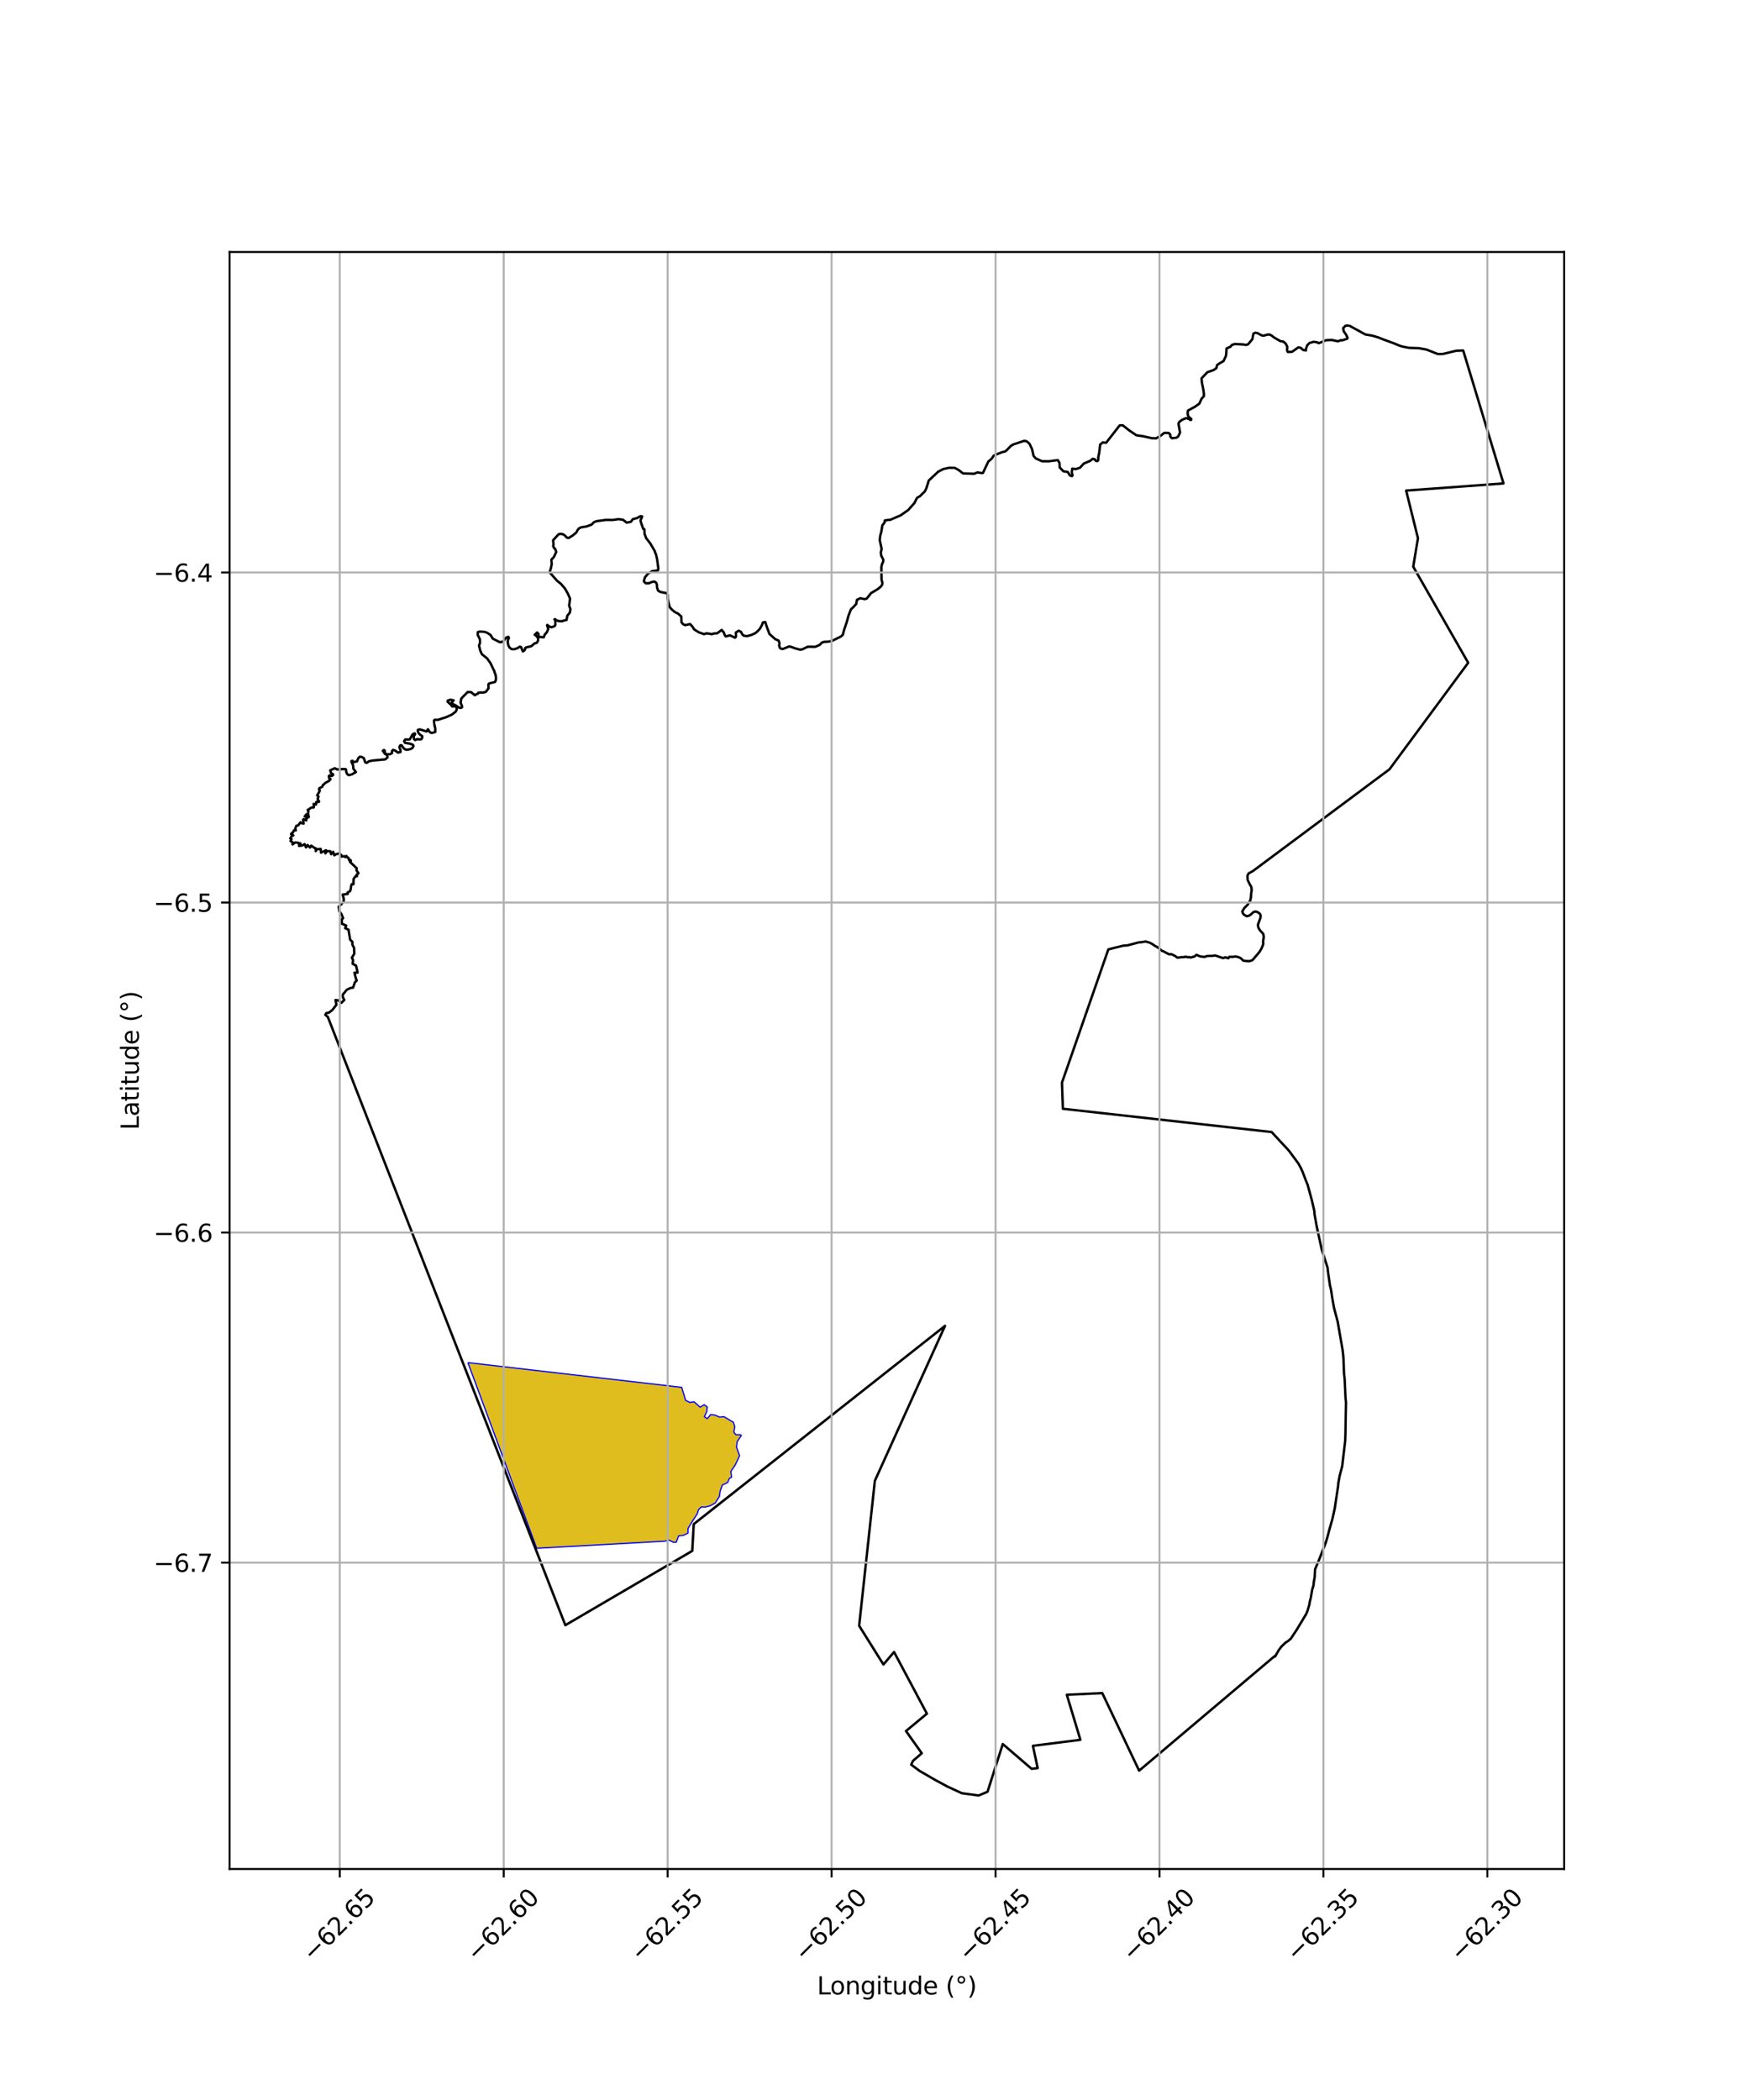 <?xml version="1.0" encoding="utf-8" standalone="no"?>
<!DOCTYPE svg PUBLIC "-//W3C//DTD SVG 1.1//EN"
  "http://www.w3.org/Graphics/SVG/1.1/DTD/svg11.dtd">
<svg xmlns:xlink="http://www.w3.org/1999/xlink" width="720pt" height="864pt" viewBox="0 0 720 864" xmlns="http://www.w3.org/2000/svg" version="1.1">
 <defs>
  <style type="text/css">*{stroke-linejoin: round; stroke-linecap: butt}</style>
 </defs>
 <g id="figure_1">
  <g id="patch_1">
   <path d="M 0 864 
L 720 864 
L 720 0 
L 0 0 
z
" style="fill: #ffffff"/>
  </g>
  <g id="axes_1">
   <g id="patch_2">
    <path d="M 94.459 768.96 
L 643.541 768.96 
L 643.541 103.68 
L 94.459 103.68 
z
" style="fill: #ffffff"/>
   </g>
   <g id="PatchCollection_1">
    <defs>
     <path id="m7b37490f71" d="M 192.506 -303.386 
L 280.477 -293.2 
L 282.092 -287.836 
L 283.877 -286.98 
L 285.528 -287.277 
L 288.058 -285.053 
L 289.689 -286.047 
L 290.981 -285.17 
L 290.793 -283.299 
L 289.808 -281.122 
L 290.986 -280.322 
L 292.351 -281.964 
L 293.923 -281.842 
L 296.164 -280.966 
L 297.835 -281.159 
L 301.786 -278.795 
L 302.319 -276.887 
L 301.904 -274.825 
L 302.74 -273.719 
L 304.639 -273.72 
L 305.019 -273.415 
L 303.312 -270.894 
L 303.02 -268.594 
L 304.29 -265.066 
L 302.539 -261.339 
L 300.689 -258.593 
L 300.984 -256.241 
L 300.01 -255.652 
L 299.426 -254.083 
L 297.185 -253.002 
L 296.31 -250.551 
L 295.982 -248.319 
L 294.295 -245.649 
L 292.221 -244.483 
L 290.147 -243.947 
L 288.554 -243.994 
L 287.397 -242.877 
L 286.819 -241.081 
L 284.844 -238.071 
L 283.061 -235.109 
L 283.058 -233.241 
L 281.177 -232.317 
L 279.247 -232.121 
L 278.187 -229.452 
L 277.126 -229.451 
L 275.243 -230.322 
L 273.498 -229.91 
L 220.819 -226.995 
L 192.506 -303.386 
" style="stroke: #0000ff; stroke-width: 0.5"/>
    </defs>
    <g clip-path="url(#p135217c24d)">
     <use xlink:href="#m7b37490f71" x="0" y="864" style="fill: #e0bd1f; stroke: #0000ff; stroke-width: 0.5"/>
    </g>
   </g>
   <g id="PatchCollection_2">
    <path d="M 555.035 133.92 
L 561.715 137.595 
L 564.625 138.102 
L 566.984 138.802 
L 569.231 139.692 
L 573.443 141.234 
L 575.815 142.224 
L 577.279 142.65 
L 579.775 143.123 
L 583.876 143.264 
L 586.897 143.821 
L 591.551 145.647 
L 593.588 145.639 
L 599.103 144.317 
L 602.001 144.203 
L 618.582 198.902 
L 578.534 201.848 
L 583.382 221.425 
L 581.444 233.148 
L 604.054 272.686 
L 571.676 316.512 
L 515.453 358.399 
L 513.748 359.308 
L 513.24 360.241 
L 513.307 361.995 
L 514.047 363.576 
L 514.851 364.983 
L 514.979 366.258 
L 514.728 367.913 
L 514.672 369.139 
L 514.429 370.398 
L 513.253 372.296 
L 511.969 373.568 
L 511.131 374.979 
L 511.354 375.78 
L 511.885 376.385 
L 512.937 376.955 
L 513.714 376.809 
L 514.443 376.405 
L 515.668 375.28 
L 516.448 375.035 
L 517.257 375.187 
L 518.289 375.879 
L 518.667 376.625 
L 518.618 377.5 
L 517.548 380.442 
L 517.716 381.649 
L 518.33 382.692 
L 519.706 384.185 
L 519.961 385.373 
L 519.658 387.523 
L 519.753 388.317 
L 519.485 389.142 
L 518.974 390.322 
L 518.12 391.733 
L 515.324 395.013 
L 514.117 395.446 
L 512.813 395.404 
L 511.541 395.237 
L 510.394 394.165 
L 509.315 393.72 
L 508.113 393.492 
L 507.346 393.689 
L 505.817 393.65 
L 505.367 394.245 
L 504.165 393.868 
L 503.177 394.194 
L 500.01 393.111 
L 499.607 393.119 
L 499.257 393.243 
L 496.635 393.327 
L 495.568 393.713 
L 494.005 393.519 
L 493.289 393.306 
L 492.295 392.835 
L 491.43 393.557 
L 491.027 393.617 
L 489.937 393.961 
L 489.235 393.746 
L 488.902 393.878 
L 488.186 393.684 
L 487.441 393.666 
L 487.071 393.795 
L 485.881 393.819 
L 484.664 394 
L 484.251 393.935 
L 483.703 393.456 
L 482.116 392.63 
L 480.961 392.592 
L 480.595 392.441 
L 478.559 391.347 
L 478.189 391.272 
L 476.029 389.584 
L 475.27 389.242 
L 474.188 388.46 
L 473.015 387.843 
L 471.37 387.36 
L 469.367 387.666 
L 468.535 387.716 
L 463.819 388.967 
L 462.153 389.071 
L 459.385 389.753 
L 456.001 390.614 
L 436.93 445.426 
L 437.304 456.176 
L 523.179 465.753 
L 530.263 473.381 
L 534.135 478.607 
L 535.195 480.53 
L 535.962 482.214 
L 537.305 485.787 
L 537.991 487.44 
L 539.687 493.65 
L 540.773 498.333 
L 540.841 499.584 
L 541.715 504.497 
L 543.741 513.861 
L 546.231 521.696 
L 546.35 523.132 
L 547.18 528.856 
L 547.617 530.619 
L 548.131 534.024 
L 548.821 537.969 
L 550.374 543.839 
L 552.42 555.646 
L 552.751 558.898 
L 552.959 565.034 
L 553.222 567.292 
L 553.594 575.367 
L 553.779 577.072 
L 553.661 582.701 
L 553.552 589.801 
L 553.45 592.768 
L 552.215 603.234 
L 551.149 607.316 
L 550.624 610.252 
L 550.52 611.49 
L 549.145 620.641 
L 548.182 624.964 
L 546.894 629.492 
L 546.209 632.17 
L 545.426 634.78 
L 542.748 641.613 
L 541.065 645.642 
L 540.888 648.95 
L 540.564 650.73 
L 540.398 652.345 
L 539.89 653.927 
L 539.291 657.389 
L 538.833 659.237 
L 538.745 660.053 
L 537.948 662.723 
L 537.38 664.095 
L 533.467 670.583 
L 531.103 674.155 
L 529.971 675.141 
L 528.801 675.899 
L 527.158 677.494 
L 526.062 679.019 
L 524.585 681.575 
L 524.416 681.38 
L 468.672 728.501 
L 453.512 696.597 
L 438.917 697.275 
L 444.504 715.809 
L 424.97 718.29 
L 426.928 727.451 
L 424.428 727.739 
L 412.573 717.557 
L 406.301 737.178 
L 402.643 738.72 
L 395.744 737.781 
L 389.801 735.044 
L 384.595 732.226 
L 378.336 728.596 
L 374.903 726.035 
L 375.616 724.475 
L 379.253 721.352 
L 372.747 712.2 
L 381.357 705.053 
L 367.84 679.683 
L 363.464 684.825 
L 353.479 668.885 
L 359.942 609.247 
L 388.809 545.495 
L 285.429 627.057 
L 284.819 638.078 
L 232.602 668.648 
L 134.864 418.368 
L 133.844 417.526 
L 134.242 416.822 
L 135.321 416.645 
L 136.758 415.518 
L 138.416 413.365 
L 138.041 411.431 
L 139.269 411.627 
L 140.451 412.611 
L 141.648 411.42 
L 141.045 410.281 
L 141.024 409.224 
L 142.686 407.206 
L 144.28 406.473 
L 145.266 406.336 
L 146.005 404.163 
L 146.733 403.457 
L 146.392 402.428 
L 145.814 400.2 
L 147.105 400.182 
L 147.002 399.521 
L 146.48 397.28 
L 145.105 396.548 
L 145.243 395.033 
L 144.787 394.008 
L 145.762 392.391 
L 145.669 389.956 
L 144.984 388.689 
L 144.962 387.456 
L 144.062 386.623 
L 143.383 382.507 
L 141.998 381.861 
L 142.451 380.81 
L 140.652 380.038 
L 140.656 378.2 
L 141.161 377.747 
L 140.523 376.157 
L 139.638 374.95 
L 139.359 373.033 
L 140.262 372.21 
L 141.427 370.795 
L 141.419 369.712 
L 140.976 368.067 
L 143.067 367.777 
L 143.008 367.185 
L 143.938 366.711 
L 144.237 366.113 
L 144.47 364.499 
L 144.729 363.754 
L 145.418 363.797 
L 145.48 361.573 
L 146.372 360.425 
L 146.864 360.514 
L 146.77 359.842 
L 147.494 359.274 
L 146.662 358.082 
L 146.742 357.203 
L 143.975 354.601 
L 144.357 354.25 
L 144.189 353.801 
L 143.624 353.825 
L 143.305 352.855 
L 142.598 352.628 
L 142.541 352.179 
L 142.016 352.63 
L 141.804 352.265 
L 140.487 352.446 
L 140.491 351.844 
L 139.63 351.095 
L 138.272 351.451 
L 137.529 351.91 
L 137.101 350.467 
L 136.228 351.431 
L 135.929 350.241 
L 134.585 350.171 
L 133.875 351.091 
L 134.113 349.816 
L 132.063 350.803 
L 131.955 349.28 
L 130.323 349.413 
L 129.915 350.178 
L 129.919 349.033 
L 129.458 348.913 
L 128.05 347.936 
L 127.535 348.703 
L 126.57 347.654 
L 125.914 348.646 
L 125.328 347.316 
L 124.329 347.856 
L 123.024 348.049 
L 123.623 346.996 
L 122.937 347.225 
L 122.779 346.753 
L 121.498 346.598 
L 120.35 347.423 
L 120.465 346.612 
L 119.528 346.026 
L 119.969 345.242 
L 119.418 344.937 
L 120.014 344.025 
L 120.669 343.689 
L 119.745 343.205 
L 120.028 342.772 
L 120.442 342.584 
L 120.997 341.579 
L 121.718 341.63 
L 121.495 340.832 
L 121.947 339.737 
L 122.701 339.567 
L 123.623 338.318 
L 123.836 338.576 
L 124.929 338.867 
L 124.706 337.244 
L 124.946 337.033 
L 126.008 337.545 
L 126.078 336.563 
L 126.579 336.392 
L 125.358 335.903 
L 126.136 334.993 
L 127.053 336.149 
L 126.741 334.588 
L 126.911 333.919 
L 126.577 333.244 
L 127.281 332.87 
L 127.825 332.385 
L 128.614 332.195 
L 128.95 332.291 
L 129.117 332.088 
L 129.063 330.728 
L 129.879 331.065 
L 130.092 330.867 
L 130.057 330.072 
L 130.524 329.755 
L 130.871 329.959 
L 131.218 329.909 
L 131.23 329.577 
L 130.956 329.292 
L 130.692 328.586 
L 131.058 327.787 
L 130.835 327.463 
L 130.475 327.26 
L 131.48 325.555 
L 131.563 325.126 
L 131.289 325.005 
L 131.366 324.313 
L 132.607 323.678 
L 132.876 322.919 
L 133.256 322.731 
L 133.83 322.113 
L 135.382 321.278 
L 135.96 320.622 
L 135.847 320.335 
L 135.494 320.392 
L 135.273 319.369 
L 135.537 319.044 
L 136.509 319.261 
L 137.094 318.762 
L 136.915 318.46 
L 136.179 318.054 
L 135.85 316.949 
L 137.741 316.076 
L 138.75 316.584 
L 140.661 316.431 
L 142.201 316.448 
L 142.424 316.754 
L 142.431 317.547 
L 142.784 318.392 
L 143.423 318.93 
L 144.687 318.642 
L 146.431 317.641 
L 145.414 316.33 
L 145.26 314.844 
L 144.608 313.504 
L 144.633 313.096 
L 145.05 313.032 
L 145.43 313.59 
L 146.909 313.232 
L 147.344 312.057 
L 147.972 311.363 
L 148.821 311.421 
L 149.698 311.932 
L 150.246 313.621 
L 150.776 313.858 
L 151.114 313.732 
L 151.835 313.195 
L 153.441 312.891 
L 158.528 312.423 
L 159.451 311.597 
L 159.332 310.861 
L 158.926 310.43 
L 158.41 310.213 
L 157.517 308.908 
L 157.956 308.551 
L 158.326 308.875 
L 158.232 309.556 
L 158.736 310.139 
L 159.205 310.303 
L 160.411 310.323 
L 161.267 309.868 
L 161.286 308.989 
L 161.74 308.484 
L 162.754 308.907 
L 163.683 309.628 
L 164.749 309.428 
L 164.819 308.694 
L 164.397 307.681 
L 164.392 307.153 
L 164.742 306.613 
L 165.24 306.637 
L 165.943 307.73 
L 166.869 308.435 
L 167.887 308.426 
L 168.93 308.167 
L 169.653 307.761 
L 170.148 306.955 
L 169.862 306.411 
L 168.725 305.987 
L 166.615 305.592 
L 166.266 304.982 
L 166.668 304.3 
L 167.179 304.226 
L 168.148 304.284 
L 168.612 304.157 
L 169.769 302.101 
L 170.611 301.716 
L 170.785 302.075 
L 170.228 302.885 
L 170.309 304.065 
L 170.81 304.485 
L 171.559 304.12 
L 172.46 304.189 
L 173.321 304.138 
L 173.686 303.646 
L 173.754 302.897 
L 173.017 302.393 
L 172.233 301.662 
L 171.87 300.809 
L 171.904 300.311 
L 172.718 300.078 
L 175.463 300.923 
L 175.77 300.759 
L 176.01 300.051 
L 176.262 300.272 
L 176.609 300.969 
L 177.351 301.532 
L 177.95 301.513 
L 179.099 301.126 
L 179.063 299.457 
L 178.847 298.973 
L 178.871 298.651 
L 178.687 298.116 
L 178.547 296.468 
L 178.854 296.128 
L 180.144 296.173 
L 183.525 295.082 
L 185.96 293.98 
L 187.526 292.746 
L 187.916 291.858 
L 187.881 291.247 
L 187.599 290.811 
L 186.876 290.512 
L 186.112 290.682 
L 185.625 290.065 
L 184.169 288.713 
L 184.173 288.267 
L 185.412 287.841 
L 185.854 288.032 
L 186.642 288.113 
L 185.852 288.982 
L 186.356 289.736 
L 187.307 290.134 
L 188.847 291.134 
L 189.498 291.282 
L 190.052 291.062 
L 190.104 290.657 
L 189.497 289.062 
L 189.785 287.446 
L 190.472 286.669 
L 192.435 284.7 
L 193.809 284.766 
L 195.355 286.031 
L 195.923 285.663 
L 196.595 285.419 
L 196.795 285.015 
L 197.589 284.901 
L 198.826 284.944 
L 199.891 284.648 
L 201.008 283.167 
L 200.927 281.546 
L 201.339 281.166 
L 203.618 280.604 
L 203.937 279.978 
L 204.062 279.393 
L 204.029 278.4 
L 203.802 277.341 
L 203.512 276.769 
L 203.413 276.23 
L 201.811 272.872 
L 200.442 270.931 
L 198.257 269.15 
L 197.583 267.664 
L 197.077 265.573 
L 197.491 264.523 
L 197.455 263.018 
L 196.536 261.199 
L 196.608 260.063 
L 197.268 259.846 
L 199.208 259.935 
L 200.344 260.292 
L 201.801 261.227 
L 202.75 262.769 
L 205.535 264.166 
L 206.291 264.172 
L 207.164 263.745 
L 207.966 262.602 
L 208.609 262.14 
L 209.173 262.016 
L 209.377 262.53 
L 208.953 263.269 
L 208.914 264.503 
L 209.182 265.573 
L 209.619 266.416 
L 210.466 267.071 
L 211.571 267.118 
L 212.873 266.682 
L 213.881 266.063 
L 214.376 266.229 
L 215.116 268.018 
L 215.702 267.637 
L 216.037 267.161 
L 216.036 266.661 
L 216.499 266.364 
L 218.57 265.87 
L 219.917 264.731 
L 220.854 264.453 
L 221.377 263.565 
L 221.388 262.602 
L 220.561 261.471 
L 219.98 261.162 
L 220.968 260.214 
L 221.567 260.842 
L 221.554 261.581 
L 221.728 262.012 
L 223.72 262.209 
L 224.118 261.091 
L 225.029 260.068 
L 225.569 258.759 
L 225.059 257.244 
L 225.206 257.104 
L 225.786 257.659 
L 226.909 258.068 
L 227.873 257.747 
L 228.299 257.472 
L 228.497 257.008 
L 228.465 255.345 
L 228.121 254.799 
L 228.445 254.749 
L 228.806 255.174 
L 229.833 255.53 
L 231.311 255.6 
L 231.763 255.372 
L 233.103 255.047 
L 233.395 253.368 
L 234.453 252.037 
L 234.692 250.625 
L 234.161 249.189 
L 234.536 246.283 
L 233.56 244.102 
L 232.474 242.182 
L 230.78 240.217 
L 229.187 238.928 
L 226.138 235.472 
L 226.678 233.673 
L 227.006 232.034 
L 226.835 230.294 
L 227.823 229.27 
L 228.857 227.083 
L 228.411 225.811 
L 228.003 225.564 
L 227.58 224.598 
L 227.729 224.142 
L 227.577 222.246 
L 229.214 220.464 
L 229.893 219.769 
L 230.804 219.633 
L 231.734 219.854 
L 232.488 220.404 
L 233.136 221.115 
L 233.56 221.321 
L 234.027 221.317 
L 235.648 220.297 
L 237.139 219.063 
L 237.563 218.191 
L 238.14 217.457 
L 238.941 217 
L 241.307 216.594 
L 243.116 215.956 
L 243.533 215.717 
L 244.176 215.004 
L 244.568 214.751 
L 245.464 214.424 
L 249.245 213.906 
L 252.092 213.924 
L 254.441 213.596 
L 256.289 213.818 
L 257.853 215.044 
L 259.594 214.663 
L 260.309 213.633 
L 262.215 213.098 
L 263.455 212.374 
L 264.179 212.451 
L 263.941 213.187 
L 263.536 213.951 
L 263.622 214.661 
L 264.639 217.616 
L 265.134 217.749 
L 265.187 219.646 
L 265.866 221.425 
L 267.602 223.676 
L 269.255 226.508 
L 269.938 228.262 
L 270.35 230.114 
L 270.863 233.915 
L 270.672 234.699 
L 268.291 235.008 
L 266.634 236.002 
L 265.386 237.47 
L 264.951 238.859 
L 264.995 239.336 
L 265.697 239.956 
L 267.111 239.95 
L 267.979 239.506 
L 269.211 239.252 
L 270 239.772 
L 270.29 240.629 
L 270.299 241.606 
L 270.713 242.94 
L 271.509 243.474 
L 272.908 243.821 
L 274.3 244.018 
L 274.728 244.801 
L 274.7 246.246 
L 275.201 248.567 
L 275.633 249.93 
L 276.599 250.944 
L 277.712 251.843 
L 278.983 252.471 
L 280.313 253.64 
L 280.369 255.972 
L 280.959 256.712 
L 281.757 257.194 
L 282.685 257.049 
L 283.89 256.735 
L 284.828 257.715 
L 285.568 258.933 
L 287.506 260.156 
L 289.72 260.918 
L 290.581 260.572 
L 291.914 260.723 
L 292.806 260.942 
L 293.688 260.632 
L 295.056 260.564 
L 296.923 259.185 
L 297.762 260.196 
L 298.296 261.529 
L 298.647 261.833 
L 300.341 261.405 
L 302.41 262.364 
L 302.749 262.066 
L 302.82 261.604 
L 302.745 260.261 
L 303.918 259.49 
L 304.9 259.983 
L 305.303 260.851 
L 305.962 261.529 
L 307.342 261.736 
L 309.181 261.221 
L 310.498 260.623 
L 311.297 260.084 
L 312.632 258.707 
L 313.563 257.015 
L 313.854 256.099 
L 314.851 255.924 
L 315.426 257.72 
L 316.562 260.829 
L 319.031 263.021 
L 320.34 263.547 
L 320.713 264.659 
L 320.551 265.584 
L 320.832 266.49 
L 321.158 266.84 
L 322.094 267.019 
L 324.696 265.957 
L 325.612 266.178 
L 326.935 266.69 
L 329.219 267.307 
L 330.145 267.129 
L 332.283 266.099 
L 335.487 266.105 
L 337.187 265.359 
L 338.18 264.378 
L 339.007 264.096 
L 340.872 263.98 
L 342.243 263.723 
L 345.946 261.9 
L 346.725 261.209 
L 346.841 260.862 
L 347.263 259.215 
L 348.327 256.104 
L 349.137 253.176 
L 350.096 250.719 
L 351.065 249.807 
L 352.271 248.485 
L 352.591 246.785 
L 353.967 246.113 
L 355.766 246.527 
L 356.623 246.248 
L 358.369 244.038 
L 361.148 242.364 
L 362.249 241.47 
L 362.858 240.753 
L 363.077 239.878 
L 362.694 238.533 
L 362.618 233.329 
L 362.917 231.978 
L 363.376 231.148 
L 363.416 230.247 
L 362.549 228.59 
L 362.394 227.227 
L 362.736 225.88 
L 361.946 222.182 
L 362.169 220.303 
L 362.575 218.93 
L 363.034 216.12 
L 363.915 215.039 
L 364.047 214.143 
L 365.744 213.859 
L 366.211 213.896 
L 370.537 212.033 
L 373.68 209.836 
L 376.206 206.962 
L 377.309 204.814 
L 378.476 204.161 
L 380.516 202.157 
L 381.144 200.861 
L 382.124 197.69 
L 385.992 194.074 
L 388.127 192.974 
L 390.466 192.465 
L 392.79 192.49 
L 394.393 193.367 
L 396.22 194.77 
L 400.827 194.917 
L 402.118 194.349 
L 403.957 194.644 
L 404.412 194.589 
L 406.615 189.911 
L 408.025 188.688 
L 408.822 187.485 
L 409.648 187.064 
L 412.273 186.047 
L 413.612 185.724 
L 414.294 185.116 
L 415.97 183.401 
L 416.77 182.91 
L 421.275 181.399 
L 422.205 181.469 
L 422.967 182.002 
L 423.629 182.682 
L 424.617 184.809 
L 425.228 187.545 
L 426.139 188.593 
L 428.723 189.758 
L 431.439 189.791 
L 435.198 189.294 
L 435.9 190.438 
L 435.981 192.315 
L 437.525 193.913 
L 439.3 194.181 
L 440.209 195.629 
L 441.034 195.901 
L 441.284 195.562 
L 440.947 194.222 
L 441.174 192.795 
L 442.558 193.017 
L 444.329 192.446 
L 445.917 190.705 
L 448.496 189.621 
L 449.593 188.75 
L 450.519 189.012 
L 450.682 189.443 
L 451.061 189.699 
L 451.492 189.699 
L 451.826 189.393 
L 451.88 188.024 
L 452.264 186.173 
L 452.643 182.91 
L 453.738 182.011 
L 455.096 182.175 
L 460.639 175.05 
L 461.901 174.96 
L 464.477 176.999 
L 467.528 179.075 
L 470.272 179.475 
L 473.87 180.281 
L 475.688 180.345 
L 477.616 179.204 
L 479.003 178.096 
L 480.803 178.134 
L 481.458 178.755 
L 481.538 179.665 
L 482.162 180.301 
L 483.956 180.1 
L 484.726 179.611 
L 485.509 177.941 
L 484.85 174.292 
L 485.266 173.515 
L 486.342 172.727 
L 488.017 172.002 
L 489.312 172.448 
L 489.637 172.763 
L 490.038 172.755 
L 490.126 172.369 
L 489.071 171.524 
L 488.696 170.687 
L 488.645 169.755 
L 488.796 168.886 
L 491.578 167.385 
L 493.448 166.063 
L 494.393 163.992 
L 495.303 163.006 
L 495.321 162.084 
L 495.069 160.228 
L 494.511 157.506 
L 494.337 155.672 
L 496.744 153.136 
L 499.325 152.247 
L 500.428 151.48 
L 500.764 150.188 
L 501.854 149.436 
L 503.412 148.529 
L 504.372 146.448 
L 504.508 145.55 
L 504.628 143.384 
L 506.274 142.625 
L 506.84 141.908 
L 508.071 141.525 
L 511.283 141.706 
L 512.64 141.916 
L 513.501 141.643 
L 515.253 139.556 
L 515.69 137.265 
L 516.474 136.879 
L 517.352 137.042 
L 518.947 137.919 
L 519.811 138.13 
L 521.543 137.65 
L 522.461 137.664 
L 523.259 138.114 
L 523.968 138.701 
L 526.706 140.324 
L 528.05 140.564 
L 529.032 141.452 
L 529.626 142.687 
L 529.522 144.01 
L 529.643 144.449 
L 529.882 144.818 
L 531.611 144.731 
L 534.173 142.906 
L 535.067 143.047 
L 536.09 143.956 
L 537.314 144.203 
L 537.257 143.748 
L 537.828 142.055 
L 538.784 141.105 
L 540.497 140.618 
L 541.843 140.814 
L 542.62 141.195 
L 545.556 139.979 
L 547.865 139.859 
L 550.472 140.425 
L 551.698 139.944 
L 552.14 140.052 
L 554.258 139.368 
L 554.426 138.978 
L 553.856 137.747 
L 552.804 136.242 
L 552.649 134.945 
L 553.618 133.999 
L 555.035 133.92 
L 555.035 133.92 
" clip-path="url(#p135217c24d)" style="fill: none; stroke: #000000"/>
   </g>
   <g id="matplotlib.axis_1">
    <g id="xtick_1">
     <g id="line2d_1">
      <path d="M 139.792 768.96 
L 139.792 103.68 
" clip-path="url(#p135217c24d)" style="fill: none; stroke: #b0b0b0; stroke-width: 0.8; stroke-linecap: square"/>
     </g>
     <g id="line2d_2">
      <defs>
       <path id="m63344f38e0" d="M 0 0 
L 0 3.5 
" style="stroke: #000000; stroke-width: 0.8"/>
      </defs>
      <g>
       <use xlink:href="#m63344f38e0" x="139.792" y="768.96" style="stroke: #000000; stroke-width: 0.8"/>
      </g>
     </g>
     <g id="text_1">
      <!-- −62.65 -->
      <g transform="translate(128.659 807.501) rotate(-45) scale(0.1 -0.1)">
       <defs>
        <path id="DejaVuSans-2212" d="M 678 2272 
L 4684 2272 
L 4684 1741 
L 678 1741 
L 678 2272 
z
" transform="scale(0.016)"/>
        <path id="DejaVuSans-36" d="M 2113 2584 
Q 1688 2584 1439 2293 
Q 1191 2003 1191 1497 
Q 1191 994 1439 701 
Q 1688 409 2113 409 
Q 2538 409 2786 701 
Q 3034 994 3034 1497 
Q 3034 2003 2786 2293 
Q 2538 2584 2113 2584 
z
M 3366 4563 
L 3366 3988 
Q 3128 4100 2886 4159 
Q 2644 4219 2406 4219 
Q 1781 4219 1451 3797 
Q 1122 3375 1075 2522 
Q 1259 2794 1537 2939 
Q 1816 3084 2150 3084 
Q 2853 3084 3261 2657 
Q 3669 2231 3669 1497 
Q 3669 778 3244 343 
Q 2819 -91 2113 -91 
Q 1303 -91 875 529 
Q 447 1150 447 2328 
Q 447 3434 972 4092 
Q 1497 4750 2381 4750 
Q 2619 4750 2861 4703 
Q 3103 4656 3366 4563 
z
" transform="scale(0.016)"/>
        <path id="DejaVuSans-32" d="M 1228 531 
L 3431 531 
L 3431 0 
L 469 0 
L 469 531 
Q 828 903 1448 1529 
Q 2069 2156 2228 2338 
Q 2531 2678 2651 2914 
Q 2772 3150 2772 3378 
Q 2772 3750 2511 3984 
Q 2250 4219 1831 4219 
Q 1534 4219 1204 4116 
Q 875 4013 500 3803 
L 500 4441 
Q 881 4594 1212 4672 
Q 1544 4750 1819 4750 
Q 2544 4750 2975 4387 
Q 3406 4025 3406 3419 
Q 3406 3131 3298 2873 
Q 3191 2616 2906 2266 
Q 2828 2175 2409 1742 
Q 1991 1309 1228 531 
z
" transform="scale(0.016)"/>
        <path id="DejaVuSans-2e" d="M 684 794 
L 1344 794 
L 1344 0 
L 684 0 
L 684 794 
z
" transform="scale(0.016)"/>
        <path id="DejaVuSans-35" d="M 691 4666 
L 3169 4666 
L 3169 4134 
L 1269 4134 
L 1269 2991 
Q 1406 3038 1543 3061 
Q 1681 3084 1819 3084 
Q 2600 3084 3056 2656 
Q 3513 2228 3513 1497 
Q 3513 744 3044 326 
Q 2575 -91 1722 -91 
Q 1428 -91 1123 -41 
Q 819 9 494 109 
L 494 744 
Q 775 591 1075 516 
Q 1375 441 1709 441 
Q 2250 441 2565 725 
Q 2881 1009 2881 1497 
Q 2881 1984 2565 2268 
Q 2250 2553 1709 2553 
Q 1456 2553 1204 2497 
Q 953 2441 691 2322 
L 691 4666 
z
" transform="scale(0.016)"/>
       </defs>
       <use xlink:href="#DejaVuSans-2212"/>
       <use xlink:href="#DejaVuSans-36" transform="translate(83.789 0)"/>
       <use xlink:href="#DejaVuSans-32" transform="translate(147.412 0)"/>
       <use xlink:href="#DejaVuSans-2e" transform="translate(211.035 0)"/>
       <use xlink:href="#DejaVuSans-36" transform="translate(242.822 0)"/>
       <use xlink:href="#DejaVuSans-35" transform="translate(306.445 0)"/>
      </g>
     </g>
    </g>
    <g id="xtick_2">
     <g id="line2d_3">
      <path d="M 207.242 768.96 
L 207.242 103.68 
" clip-path="url(#p135217c24d)" style="fill: none; stroke: #b0b0b0; stroke-width: 0.8; stroke-linecap: square"/>
     </g>
     <g id="line2d_4">
      <g>
       <use xlink:href="#m63344f38e0" x="207.242" y="768.96" style="stroke: #000000; stroke-width: 0.8"/>
      </g>
     </g>
     <g id="text_2">
      <!-- −62.60 -->
      <g transform="translate(196.109 807.501) rotate(-45) scale(0.1 -0.1)">
       <defs>
        <path id="DejaVuSans-30" d="M 2034 4250 
Q 1547 4250 1301 3770 
Q 1056 3291 1056 2328 
Q 1056 1369 1301 889 
Q 1547 409 2034 409 
Q 2525 409 2770 889 
Q 3016 1369 3016 2328 
Q 3016 3291 2770 3770 
Q 2525 4250 2034 4250 
z
M 2034 4750 
Q 2819 4750 3233 4129 
Q 3647 3509 3647 2328 
Q 3647 1150 3233 529 
Q 2819 -91 2034 -91 
Q 1250 -91 836 529 
Q 422 1150 422 2328 
Q 422 3509 836 4129 
Q 1250 4750 2034 4750 
z
" transform="scale(0.016)"/>
       </defs>
       <use xlink:href="#DejaVuSans-2212"/>
       <use xlink:href="#DejaVuSans-36" transform="translate(83.789 0)"/>
       <use xlink:href="#DejaVuSans-32" transform="translate(147.412 0)"/>
       <use xlink:href="#DejaVuSans-2e" transform="translate(211.035 0)"/>
       <use xlink:href="#DejaVuSans-36" transform="translate(242.822 0)"/>
       <use xlink:href="#DejaVuSans-30" transform="translate(306.445 0)"/>
      </g>
     </g>
    </g>
    <g id="xtick_3">
     <g id="line2d_5">
      <path d="M 274.692 768.96 
L 274.692 103.68 
" clip-path="url(#p135217c24d)" style="fill: none; stroke: #b0b0b0; stroke-width: 0.8; stroke-linecap: square"/>
     </g>
     <g id="line2d_6">
      <g>
       <use xlink:href="#m63344f38e0" x="274.692" y="768.96" style="stroke: #000000; stroke-width: 0.8"/>
      </g>
     </g>
     <g id="text_3">
      <!-- −62.55 -->
      <g transform="translate(263.559 807.501) rotate(-45) scale(0.1 -0.1)">
       <use xlink:href="#DejaVuSans-2212"/>
       <use xlink:href="#DejaVuSans-36" transform="translate(83.789 0)"/>
       <use xlink:href="#DejaVuSans-32" transform="translate(147.412 0)"/>
       <use xlink:href="#DejaVuSans-2e" transform="translate(211.035 0)"/>
       <use xlink:href="#DejaVuSans-35" transform="translate(242.822 0)"/>
       <use xlink:href="#DejaVuSans-35" transform="translate(306.445 0)"/>
      </g>
     </g>
    </g>
    <g id="xtick_4">
     <g id="line2d_7">
      <path d="M 342.142 768.96 
L 342.142 103.68 
" clip-path="url(#p135217c24d)" style="fill: none; stroke: #b0b0b0; stroke-width: 0.8; stroke-linecap: square"/>
     </g>
     <g id="line2d_8">
      <g>
       <use xlink:href="#m63344f38e0" x="342.142" y="768.96" style="stroke: #000000; stroke-width: 0.8"/>
      </g>
     </g>
     <g id="text_4">
      <!-- −62.50 -->
      <g transform="translate(331.009 807.501) rotate(-45) scale(0.1 -0.1)">
       <use xlink:href="#DejaVuSans-2212"/>
       <use xlink:href="#DejaVuSans-36" transform="translate(83.789 0)"/>
       <use xlink:href="#DejaVuSans-32" transform="translate(147.412 0)"/>
       <use xlink:href="#DejaVuSans-2e" transform="translate(211.035 0)"/>
       <use xlink:href="#DejaVuSans-35" transform="translate(242.822 0)"/>
       <use xlink:href="#DejaVuSans-30" transform="translate(306.445 0)"/>
      </g>
     </g>
    </g>
    <g id="xtick_5">
     <g id="line2d_9">
      <path d="M 409.592 768.96 
L 409.592 103.68 
" clip-path="url(#p135217c24d)" style="fill: none; stroke: #b0b0b0; stroke-width: 0.8; stroke-linecap: square"/>
     </g>
     <g id="line2d_10">
      <g>
       <use xlink:href="#m63344f38e0" x="409.592" y="768.96" style="stroke: #000000; stroke-width: 0.8"/>
      </g>
     </g>
     <g id="text_5">
      <!-- −62.45 -->
      <g transform="translate(398.458 807.501) rotate(-45) scale(0.1 -0.1)">
       <defs>
        <path id="DejaVuSans-34" d="M 2419 4116 
L 825 1625 
L 2419 1625 
L 2419 4116 
z
M 2253 4666 
L 3047 4666 
L 3047 1625 
L 3713 1625 
L 3713 1100 
L 3047 1100 
L 3047 0 
L 2419 0 
L 2419 1100 
L 313 1100 
L 313 1709 
L 2253 4666 
z
" transform="scale(0.016)"/>
       </defs>
       <use xlink:href="#DejaVuSans-2212"/>
       <use xlink:href="#DejaVuSans-36" transform="translate(83.789 0)"/>
       <use xlink:href="#DejaVuSans-32" transform="translate(147.412 0)"/>
       <use xlink:href="#DejaVuSans-2e" transform="translate(211.035 0)"/>
       <use xlink:href="#DejaVuSans-34" transform="translate(242.822 0)"/>
       <use xlink:href="#DejaVuSans-35" transform="translate(306.445 0)"/>
      </g>
     </g>
    </g>
    <g id="xtick_6">
     <g id="line2d_11">
      <path d="M 477.041 768.96 
L 477.041 103.68 
" clip-path="url(#p135217c24d)" style="fill: none; stroke: #b0b0b0; stroke-width: 0.8; stroke-linecap: square"/>
     </g>
     <g id="line2d_12">
      <g>
       <use xlink:href="#m63344f38e0" x="477.041" y="768.96" style="stroke: #000000; stroke-width: 0.8"/>
      </g>
     </g>
     <g id="text_6">
      <!-- −62.40 -->
      <g transform="translate(465.908 807.501) rotate(-45) scale(0.1 -0.1)">
       <use xlink:href="#DejaVuSans-2212"/>
       <use xlink:href="#DejaVuSans-36" transform="translate(83.789 0)"/>
       <use xlink:href="#DejaVuSans-32" transform="translate(147.412 0)"/>
       <use xlink:href="#DejaVuSans-2e" transform="translate(211.035 0)"/>
       <use xlink:href="#DejaVuSans-34" transform="translate(242.822 0)"/>
       <use xlink:href="#DejaVuSans-30" transform="translate(306.445 0)"/>
      </g>
     </g>
    </g>
    <g id="xtick_7">
     <g id="line2d_13">
      <path d="M 544.491 768.96 
L 544.491 103.68 
" clip-path="url(#p135217c24d)" style="fill: none; stroke: #b0b0b0; stroke-width: 0.8; stroke-linecap: square"/>
     </g>
     <g id="line2d_14">
      <g>
       <use xlink:href="#m63344f38e0" x="544.491" y="768.96" style="stroke: #000000; stroke-width: 0.8"/>
      </g>
     </g>
     <g id="text_7">
      <!-- −62.35 -->
      <g transform="translate(533.358 807.501) rotate(-45) scale(0.1 -0.1)">
       <defs>
        <path id="DejaVuSans-33" d="M 2597 2516 
Q 3050 2419 3304 2112 
Q 3559 1806 3559 1356 
Q 3559 666 3084 287 
Q 2609 -91 1734 -91 
Q 1441 -91 1130 -33 
Q 819 25 488 141 
L 488 750 
Q 750 597 1062 519 
Q 1375 441 1716 441 
Q 2309 441 2620 675 
Q 2931 909 2931 1356 
Q 2931 1769 2642 2001 
Q 2353 2234 1838 2234 
L 1294 2234 
L 1294 2753 
L 1863 2753 
Q 2328 2753 2575 2939 
Q 2822 3125 2822 3475 
Q 2822 3834 2567 4026 
Q 2313 4219 1838 4219 
Q 1578 4219 1281 4162 
Q 984 4106 628 3988 
L 628 4550 
Q 988 4650 1302 4700 
Q 1616 4750 1894 4750 
Q 2613 4750 3031 4423 
Q 3450 4097 3450 3541 
Q 3450 3153 3228 2886 
Q 3006 2619 2597 2516 
z
" transform="scale(0.016)"/>
       </defs>
       <use xlink:href="#DejaVuSans-2212"/>
       <use xlink:href="#DejaVuSans-36" transform="translate(83.789 0)"/>
       <use xlink:href="#DejaVuSans-32" transform="translate(147.412 0)"/>
       <use xlink:href="#DejaVuSans-2e" transform="translate(211.035 0)"/>
       <use xlink:href="#DejaVuSans-33" transform="translate(242.822 0)"/>
       <use xlink:href="#DejaVuSans-35" transform="translate(306.445 0)"/>
      </g>
     </g>
    </g>
    <g id="xtick_8">
     <g id="line2d_15">
      <path d="M 611.941 768.96 
L 611.941 103.68 
" clip-path="url(#p135217c24d)" style="fill: none; stroke: #b0b0b0; stroke-width: 0.8; stroke-linecap: square"/>
     </g>
     <g id="line2d_16">
      <g>
       <use xlink:href="#m63344f38e0" x="611.941" y="768.96" style="stroke: #000000; stroke-width: 0.8"/>
      </g>
     </g>
     <g id="text_8">
      <!-- −62.30 -->
      <g transform="translate(600.808 807.501) rotate(-45) scale(0.1 -0.1)">
       <use xlink:href="#DejaVuSans-2212"/>
       <use xlink:href="#DejaVuSans-36" transform="translate(83.789 0)"/>
       <use xlink:href="#DejaVuSans-32" transform="translate(147.412 0)"/>
       <use xlink:href="#DejaVuSans-2e" transform="translate(211.035 0)"/>
       <use xlink:href="#DejaVuSans-33" transform="translate(242.822 0)"/>
       <use xlink:href="#DejaVuSans-30" transform="translate(306.445 0)"/>
      </g>
     </g>
    </g>
    <g id="text_9">
     <!-- Longitude (°) -->
     <g transform="translate(336.14 820.57) scale(0.1 -0.1)">
      <defs>
       <path id="DejaVuSans-4c" d="M 628 4666 
L 1259 4666 
L 1259 531 
L 3531 531 
L 3531 0 
L 628 0 
L 628 4666 
z
" transform="scale(0.016)"/>
       <path id="DejaVuSans-6f" d="M 1959 3097 
Q 1497 3097 1228 2736 
Q 959 2375 959 1747 
Q 959 1119 1226 758 
Q 1494 397 1959 397 
Q 2419 397 2687 759 
Q 2956 1122 2956 1747 
Q 2956 2369 2687 2733 
Q 2419 3097 1959 3097 
z
M 1959 3584 
Q 2709 3584 3137 3096 
Q 3566 2609 3566 1747 
Q 3566 888 3137 398 
Q 2709 -91 1959 -91 
Q 1206 -91 779 398 
Q 353 888 353 1747 
Q 353 2609 779 3096 
Q 1206 3584 1959 3584 
z
" transform="scale(0.016)"/>
       <path id="DejaVuSans-6e" d="M 3513 2113 
L 3513 0 
L 2938 0 
L 2938 2094 
Q 2938 2591 2744 2837 
Q 2550 3084 2163 3084 
Q 1697 3084 1428 2787 
Q 1159 2491 1159 1978 
L 1159 0 
L 581 0 
L 581 3500 
L 1159 3500 
L 1159 2956 
Q 1366 3272 1645 3428 
Q 1925 3584 2291 3584 
Q 2894 3584 3203 3211 
Q 3513 2838 3513 2113 
z
" transform="scale(0.016)"/>
       <path id="DejaVuSans-67" d="M 2906 1791 
Q 2906 2416 2648 2759 
Q 2391 3103 1925 3103 
Q 1463 3103 1205 2759 
Q 947 2416 947 1791 
Q 947 1169 1205 825 
Q 1463 481 1925 481 
Q 2391 481 2648 825 
Q 2906 1169 2906 1791 
z
M 3481 434 
Q 3481 -459 3084 -895 
Q 2688 -1331 1869 -1331 
Q 1566 -1331 1297 -1286 
Q 1028 -1241 775 -1147 
L 775 -588 
Q 1028 -725 1275 -790 
Q 1522 -856 1778 -856 
Q 2344 -856 2625 -561 
Q 2906 -266 2906 331 
L 2906 616 
Q 2728 306 2450 153 
Q 2172 0 1784 0 
Q 1141 0 747 490 
Q 353 981 353 1791 
Q 353 2603 747 3093 
Q 1141 3584 1784 3584 
Q 2172 3584 2450 3431 
Q 2728 3278 2906 2969 
L 2906 3500 
L 3481 3500 
L 3481 434 
z
" transform="scale(0.016)"/>
       <path id="DejaVuSans-69" d="M 603 3500 
L 1178 3500 
L 1178 0 
L 603 0 
L 603 3500 
z
M 603 4863 
L 1178 4863 
L 1178 4134 
L 603 4134 
L 603 4863 
z
" transform="scale(0.016)"/>
       <path id="DejaVuSans-74" d="M 1172 4494 
L 1172 3500 
L 2356 3500 
L 2356 3053 
L 1172 3053 
L 1172 1153 
Q 1172 725 1289 603 
Q 1406 481 1766 481 
L 2356 481 
L 2356 0 
L 1766 0 
Q 1100 0 847 248 
Q 594 497 594 1153 
L 594 3053 
L 172 3053 
L 172 3500 
L 594 3500 
L 594 4494 
L 1172 4494 
z
" transform="scale(0.016)"/>
       <path id="DejaVuSans-75" d="M 544 1381 
L 544 3500 
L 1119 3500 
L 1119 1403 
Q 1119 906 1312 657 
Q 1506 409 1894 409 
Q 2359 409 2629 706 
Q 2900 1003 2900 1516 
L 2900 3500 
L 3475 3500 
L 3475 0 
L 2900 0 
L 2900 538 
Q 2691 219 2414 64 
Q 2138 -91 1772 -91 
Q 1169 -91 856 284 
Q 544 659 544 1381 
z
M 1991 3584 
L 1991 3584 
z
" transform="scale(0.016)"/>
       <path id="DejaVuSans-64" d="M 2906 2969 
L 2906 4863 
L 3481 4863 
L 3481 0 
L 2906 0 
L 2906 525 
Q 2725 213 2448 61 
Q 2172 -91 1784 -91 
Q 1150 -91 751 415 
Q 353 922 353 1747 
Q 353 2572 751 3078 
Q 1150 3584 1784 3584 
Q 2172 3584 2448 3432 
Q 2725 3281 2906 2969 
z
M 947 1747 
Q 947 1113 1208 752 
Q 1469 391 1925 391 
Q 2381 391 2643 752 
Q 2906 1113 2906 1747 
Q 2906 2381 2643 2742 
Q 2381 3103 1925 3103 
Q 1469 3103 1208 2742 
Q 947 2381 947 1747 
z
" transform="scale(0.016)"/>
       <path id="DejaVuSans-65" d="M 3597 1894 
L 3597 1613 
L 953 1613 
Q 991 1019 1311 708 
Q 1631 397 2203 397 
Q 2534 397 2845 478 
Q 3156 559 3463 722 
L 3463 178 
Q 3153 47 2828 -22 
Q 2503 -91 2169 -91 
Q 1331 -91 842 396 
Q 353 884 353 1716 
Q 353 2575 817 3079 
Q 1281 3584 2069 3584 
Q 2775 3584 3186 3129 
Q 3597 2675 3597 1894 
z
M 3022 2063 
Q 3016 2534 2758 2815 
Q 2500 3097 2075 3097 
Q 1594 3097 1305 2825 
Q 1016 2553 972 2059 
L 3022 2063 
z
" transform="scale(0.016)"/>
       <path id="DejaVuSans-20" transform="scale(0.016)"/>
       <path id="DejaVuSans-28" d="M 1984 4856 
Q 1566 4138 1362 3434 
Q 1159 2731 1159 2009 
Q 1159 1288 1364 580 
Q 1569 -128 1984 -844 
L 1484 -844 
Q 1016 -109 783 600 
Q 550 1309 550 2009 
Q 550 2706 781 3412 
Q 1013 4119 1484 4856 
L 1984 4856 
z
" transform="scale(0.016)"/>
       <path id="DejaVuSans-b0" d="M 1600 4347 
Q 1350 4347 1178 4173 
Q 1006 4000 1006 3750 
Q 1006 3503 1178 3333 
Q 1350 3163 1600 3163 
Q 1850 3163 2022 3333 
Q 2194 3503 2194 3750 
Q 2194 3997 2020 4172 
Q 1847 4347 1600 4347 
z
M 1600 4750 
Q 1800 4750 1984 4673 
Q 2169 4597 2303 4453 
Q 2447 4313 2519 4134 
Q 2591 3956 2591 3750 
Q 2591 3338 2302 3052 
Q 2013 2766 1594 2766 
Q 1172 2766 890 3047 
Q 609 3328 609 3750 
Q 609 4169 896 4459 
Q 1184 4750 1600 4750 
z
" transform="scale(0.016)"/>
       <path id="DejaVuSans-29" d="M 513 4856 
L 1013 4856 
Q 1481 4119 1714 3412 
Q 1947 2706 1947 2009 
Q 1947 1309 1714 600 
Q 1481 -109 1013 -844 
L 513 -844 
Q 928 -128 1133 580 
Q 1338 1288 1338 2009 
Q 1338 2731 1133 3434 
Q 928 4138 513 4856 
z
" transform="scale(0.016)"/>
      </defs>
      <use xlink:href="#DejaVuSans-4c"/>
      <use xlink:href="#DejaVuSans-6f" transform="translate(53.963 0)"/>
      <use xlink:href="#DejaVuSans-6e" transform="translate(115.145 0)"/>
      <use xlink:href="#DejaVuSans-67" transform="translate(178.523 0)"/>
      <use xlink:href="#DejaVuSans-69" transform="translate(242 0)"/>
      <use xlink:href="#DejaVuSans-74" transform="translate(269.783 0)"/>
      <use xlink:href="#DejaVuSans-75" transform="translate(308.992 0)"/>
      <use xlink:href="#DejaVuSans-64" transform="translate(372.371 0)"/>
      <use xlink:href="#DejaVuSans-65" transform="translate(435.848 0)"/>
      <use xlink:href="#DejaVuSans-20" transform="translate(497.371 0)"/>
      <use xlink:href="#DejaVuSans-28" transform="translate(529.158 0)"/>
      <use xlink:href="#DejaVuSans-b0" transform="translate(568.172 0)"/>
      <use xlink:href="#DejaVuSans-29" transform="translate(618.172 0)"/>
     </g>
    </g>
   </g>
   <g id="matplotlib.axis_2">
    <g id="ytick_1">
     <g id="line2d_17">
      <path d="M 94.459 642.901 
L 643.541 642.901 
" clip-path="url(#p135217c24d)" style="fill: none; stroke: #b0b0b0; stroke-width: 0.8; stroke-linecap: square"/>
     </g>
     <g id="line2d_18">
      <defs>
       <path id="mdc4c80f636" d="M 0 0 
L -3.5 0 
" style="stroke: #000000; stroke-width: 0.8"/>
      </defs>
      <g>
       <use xlink:href="#mdc4c80f636" x="94.459" y="642.901" style="stroke: #000000; stroke-width: 0.8"/>
      </g>
     </g>
     <g id="text_10">
      <!-- −6.7 -->
      <g transform="translate(63.177 646.7) scale(0.1 -0.1)">
       <defs>
        <path id="DejaVuSans-37" d="M 525 4666 
L 3525 4666 
L 3525 4397 
L 1831 0 
L 1172 0 
L 2766 4134 
L 525 4134 
L 525 4666 
z
" transform="scale(0.016)"/>
       </defs>
       <use xlink:href="#DejaVuSans-2212"/>
       <use xlink:href="#DejaVuSans-36" transform="translate(83.789 0)"/>
       <use xlink:href="#DejaVuSans-2e" transform="translate(147.412 0)"/>
       <use xlink:href="#DejaVuSans-37" transform="translate(179.199 0)"/>
      </g>
     </g>
    </g>
    <g id="ytick_2">
     <g id="line2d_19">
      <path d="M 94.459 507.115 
L 643.541 507.115 
" clip-path="url(#p135217c24d)" style="fill: none; stroke: #b0b0b0; stroke-width: 0.8; stroke-linecap: square"/>
     </g>
     <g id="line2d_20">
      <g>
       <use xlink:href="#mdc4c80f636" x="94.459" y="507.115" style="stroke: #000000; stroke-width: 0.8"/>
      </g>
     </g>
     <g id="text_11">
      <!-- −6.6 -->
      <g transform="translate(63.177 510.914) scale(0.1 -0.1)">
       <use xlink:href="#DejaVuSans-2212"/>
       <use xlink:href="#DejaVuSans-36" transform="translate(83.789 0)"/>
       <use xlink:href="#DejaVuSans-2e" transform="translate(147.412 0)"/>
       <use xlink:href="#DejaVuSans-36" transform="translate(179.199 0)"/>
      </g>
     </g>
    </g>
    <g id="ytick_3">
     <g id="line2d_21">
      <path d="M 94.459 371.33 
L 643.541 371.33 
" clip-path="url(#p135217c24d)" style="fill: none; stroke: #b0b0b0; stroke-width: 0.8; stroke-linecap: square"/>
     </g>
     <g id="line2d_22">
      <g>
       <use xlink:href="#mdc4c80f636" x="94.459" y="371.33" style="stroke: #000000; stroke-width: 0.8"/>
      </g>
     </g>
     <g id="text_12">
      <!-- −6.5 -->
      <g transform="translate(63.177 375.129) scale(0.1 -0.1)">
       <use xlink:href="#DejaVuSans-2212"/>
       <use xlink:href="#DejaVuSans-36" transform="translate(83.789 0)"/>
       <use xlink:href="#DejaVuSans-2e" transform="translate(147.412 0)"/>
       <use xlink:href="#DejaVuSans-35" transform="translate(179.199 0)"/>
      </g>
     </g>
    </g>
    <g id="ytick_4">
     <g id="line2d_23">
      <path d="M 94.459 235.544 
L 643.541 235.544 
" clip-path="url(#p135217c24d)" style="fill: none; stroke: #b0b0b0; stroke-width: 0.8; stroke-linecap: square"/>
     </g>
     <g id="line2d_24">
      <g>
       <use xlink:href="#mdc4c80f636" x="94.459" y="235.544" style="stroke: #000000; stroke-width: 0.8"/>
      </g>
     </g>
     <g id="text_13">
      <!-- −6.4 -->
      <g transform="translate(63.177 239.343) scale(0.1 -0.1)">
       <use xlink:href="#DejaVuSans-2212"/>
       <use xlink:href="#DejaVuSans-36" transform="translate(83.789 0)"/>
       <use xlink:href="#DejaVuSans-2e" transform="translate(147.412 0)"/>
       <use xlink:href="#DejaVuSans-34" transform="translate(179.199 0)"/>
      </g>
     </g>
    </g>
    <g id="text_14">
     <!-- Latitude (°) -->
     <g transform="translate(57.097 464.89) rotate(-90) scale(0.1 -0.1)">
      <defs>
       <path id="DejaVuSans-61" d="M 2194 1759 
Q 1497 1759 1228 1600 
Q 959 1441 959 1056 
Q 959 750 1161 570 
Q 1363 391 1709 391 
Q 2188 391 2477 730 
Q 2766 1069 2766 1631 
L 2766 1759 
L 2194 1759 
z
M 3341 1997 
L 3341 0 
L 2766 0 
L 2766 531 
Q 2569 213 2275 61 
Q 1981 -91 1556 -91 
Q 1019 -91 701 211 
Q 384 513 384 1019 
Q 384 1609 779 1909 
Q 1175 2209 1959 2209 
L 2766 2209 
L 2766 2266 
Q 2766 2663 2505 2880 
Q 2244 3097 1772 3097 
Q 1472 3097 1187 3025 
Q 903 2953 641 2809 
L 641 3341 
Q 956 3463 1253 3523 
Q 1550 3584 1831 3584 
Q 2591 3584 2966 3190 
Q 3341 2797 3341 1997 
z
" transform="scale(0.016)"/>
      </defs>
      <use xlink:href="#DejaVuSans-4c"/>
      <use xlink:href="#DejaVuSans-61" transform="translate(55.713 0)"/>
      <use xlink:href="#DejaVuSans-74" transform="translate(116.992 0)"/>
      <use xlink:href="#DejaVuSans-69" transform="translate(156.201 0)"/>
      <use xlink:href="#DejaVuSans-74" transform="translate(183.984 0)"/>
      <use xlink:href="#DejaVuSans-75" transform="translate(223.193 0)"/>
      <use xlink:href="#DejaVuSans-64" transform="translate(286.572 0)"/>
      <use xlink:href="#DejaVuSans-65" transform="translate(350.049 0)"/>
      <use xlink:href="#DejaVuSans-20" transform="translate(411.572 0)"/>
      <use xlink:href="#DejaVuSans-28" transform="translate(443.359 0)"/>
      <use xlink:href="#DejaVuSans-b0" transform="translate(482.373 0)"/>
      <use xlink:href="#DejaVuSans-29" transform="translate(532.373 0)"/>
     </g>
    </g>
   </g>
   <g id="patch_3">
    <path d="M 94.459 768.96 
L 94.459 103.68 
" style="fill: none; stroke: #000000; stroke-width: 0.8; stroke-linejoin: miter; stroke-linecap: square"/>
   </g>
   <g id="patch_4">
    <path d="M 643.541 768.96 
L 643.541 103.68 
" style="fill: none; stroke: #000000; stroke-width: 0.8; stroke-linejoin: miter; stroke-linecap: square"/>
   </g>
   <g id="patch_5">
    <path d="M 94.459 768.96 
L 643.541 768.96 
" style="fill: none; stroke: #000000; stroke-width: 0.8; stroke-linejoin: miter; stroke-linecap: square"/>
   </g>
   <g id="patch_6">
    <path d="M 94.459 103.68 
L 643.541 103.68 
" style="fill: none; stroke: #000000; stroke-width: 0.8; stroke-linejoin: miter; stroke-linecap: square"/>
   </g>
  </g>
 </g>
 <defs>
  <clipPath id="p135217c24d">
   <rect x="94.459" y="103.68" width="549.081" height="665.28"/>
  </clipPath>
 </defs>
</svg>
